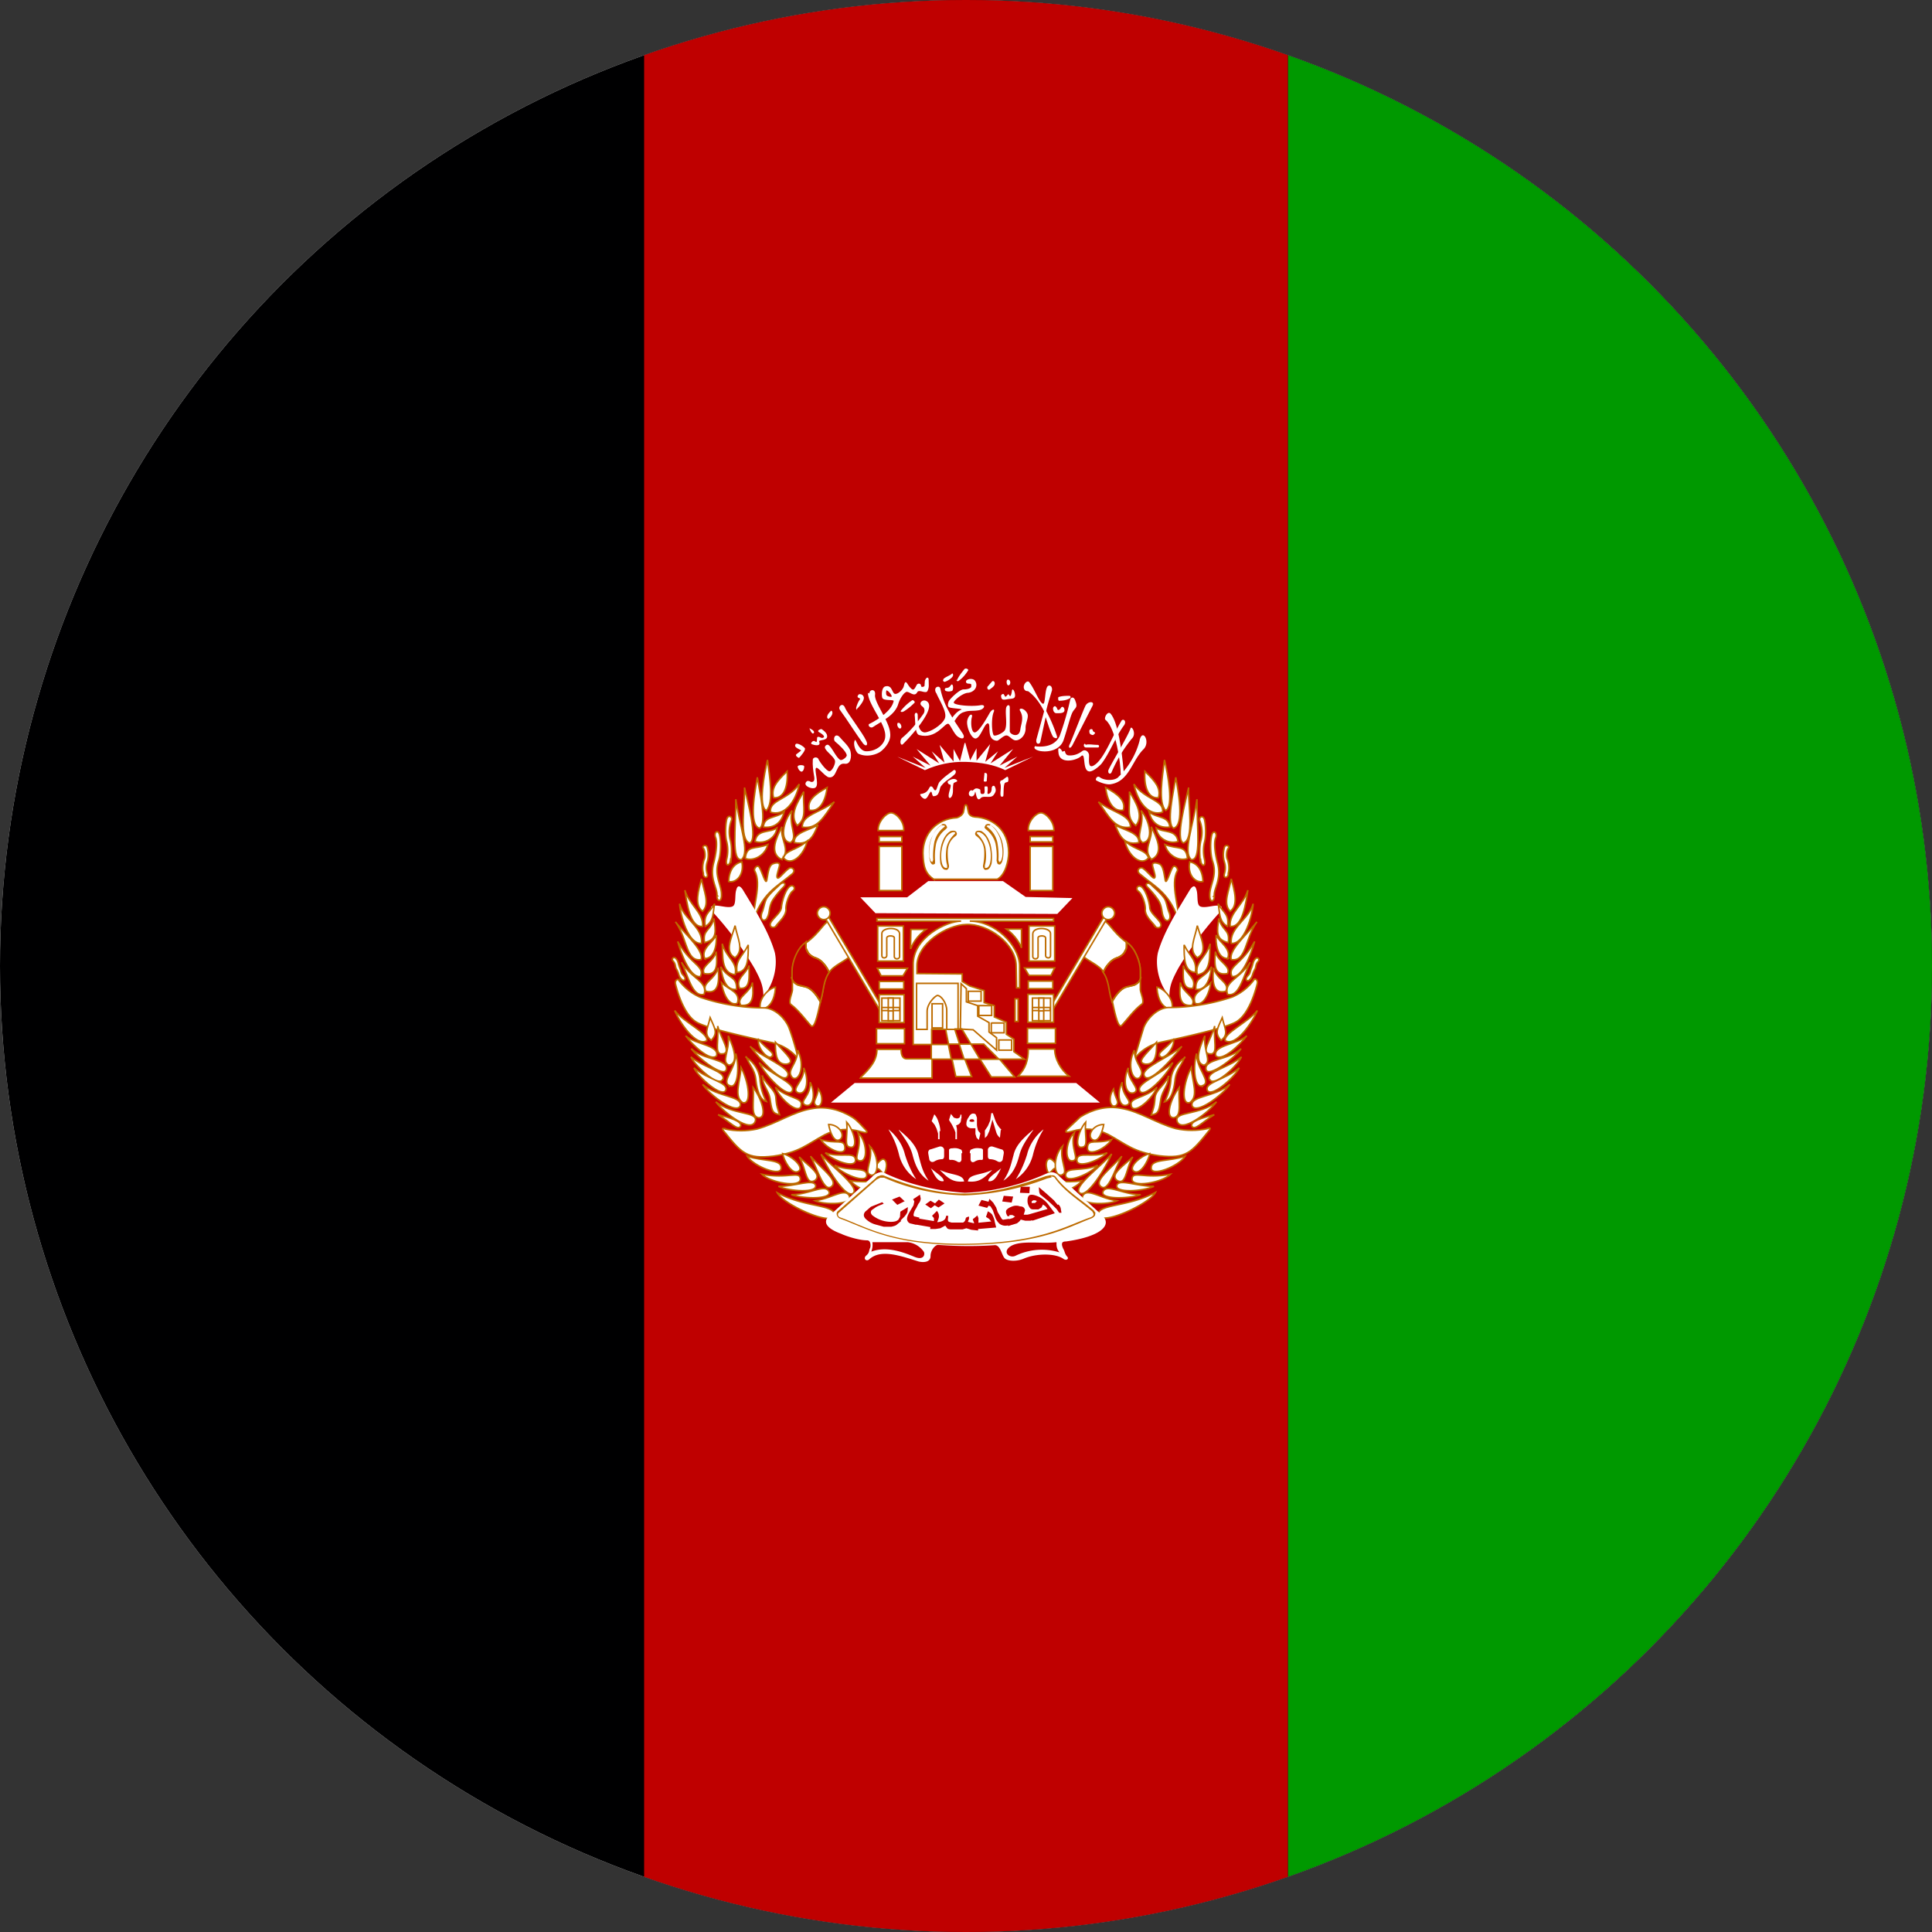 <svg xmlns="http://www.w3.org/2000/svg" width="100%" height="100%" viewBox="0 0 512 512" fill-rule="evenodd" xmlns:v="https://vecta.io/nano"><rect x="0" y="0" width="512" height="512" fill="#333333" stroke="none"/><style><![CDATA[.B{fill:#fff}.C{stroke:#bd6b00}.D{stroke-width:.4}.E{fill:#bf0000}.F{fill:#bd6b00}.G{fill-rule:nonzero}]]></style><circle cx="256" cy="256" r="256" fill="#ebebeb"/><clipPath id="A"><circle cx="256" cy="256" r="256"/></clipPath><g clip-path="url(#A)"><path d="M0 0h512v512H0z" fill="#000001"/><path d="M341.3 0H512v512H341.3z" fill="#090"/><path d="M170.7 0h170.6v512H170.7z" class="E"/><g class="B"><path d="M272.5 278h7c0 2.7 1.7 5.6 3.8 7.2h-13.5c2-2 2.7-4.2 2.7-7.2z" class="C D"/><path d="M228 237.8l4 4.2 48.2.2 4-4.2-12.4-.3-6-4.2H246l-5.6 4.3H228z"/><path d="M247.6 233h16.7c2.2-1.2 3-5 3-7 0-6.3-4.5-9.3-9-9.5-.8-.1-1.3-.4-1.6-1-.4-1.4-.3-2.3-.8-2.2-.3 0-.3.8-.6 2-.3.7-1 1.2-1.7 1.4-5.4.3-9 4.2-9 9.4.1 3.4.5 5.4 3 7z" class="C D"/><path d="M220.2 292.2h71.3l-6.3-5.2h-58.7l-6.3 5.2z"/><g class="C D"><path d="M253 272.7l1.3 4h3l-2.4-4h-2zm-1.7 4l.8 4h3.4l-1.3-4h-3zm6 0l2.4 4h5l-4-4h-3.5zm-29.2 8.8c2.6-2.5 4.3-4.5 4.3-7.4h6.4c0 1.7.5 2.5 1.5 2.5h6.5v-3.8H242v-21c-.2-7.4 9-11.7 12.7-11.7h-22.3v-.7h46.8v.7H257c6.7 0 13 6.3 13.2 11.7v6h-.8l-.1-5.8c0-5.8-7.4-11.3-13.3-11-5 .1-13 5-13 11v2l12 .1v2l2 1.2 3.8 1.2v3.2l2.7.8v3l3.2 1.4v3.2l2 1.3v3.3l2.8 2h-6.6l4 4.7h-6.2l-3-4.7h-4l1.8 4.6h-4.2l-1-4.6H247v5h-19zm18.8-12.7v4h4.5l-.8-4h-3.7.1z"/></g></g><g fill="none" class="C D"><path d="M247 266h2.8v6.4H247zm-4 6.8h2.7V268c0-2 2-4 2.7-4.2 1 0 2.5 2 2.5 4v5h3v-12.2h-11v12.2zm21.7 2.8h3.4v2.7h-3.4v-2.7zm-2-4.5h3.4v2.6h-3.4V271zm-3.3-4.6h3.4v2.6h-3.4v-2.6zm-2.8-3.8h3.4v2.6h-3.4v-2.6zm-2.3 10l3.6.2 6.2 5.4V275l-2-1.5V271l-3-1.7v-2.8l-3-1V262l-1.4-1.3-.2 12z"/></g><g class="B C D"><path d="M269 264.7h.8v6h-.8zm-49-20c-1-1.7-2.3 2.4-6.6 5.3-2 1.4-3.4 5-3.4 7.4v5c-.1 1-1.2 3.2-.4 3.8 2 1.4 4.3 4.6 5.4 5.7 1 .8 2-4.5 2.5-6.8.8-2.5.5-5.7 2.7-8 1.5-1.7 5.4-3.2 5-4l-5.3-8.5z"/></g><path d="M219.7 257.6c-.3-.8-.8-1.5-1.4-2.2-.5-.7-1.2-1.2-2-1.5-.8-.2-1.5-.7-2-1.3l-.7-1.3v-1.7l-.3.3c-2 1.4-3.4 5-3.4 7.4v2c.1.5.3.8.5 1l1 .7 2.3.6c1 .4 1.6 1 2.2 1.7.6.7 1 1.4 1.5 2.2l.2-.7c.7-2.3.6-5 2.2-7.2h-.1z" class="C D E"/><path d="M213.6 249.6c-.4 2.8 1.2 3.8 2.7 4.3 1.5.6 2.8 2.2 3.4 3.7m-10 1.3c.7 2.5 2.4 2.2 4 2.7s3 2.5 3.8 4" fill="none" class="C D"/><g class="B C D"><path d="M218.5 243l.8-.5 15 25.3-.8.5-15-25.3z"/><path d="M220 242c0 1-.8 1.7-1.7 1.7s-1.7-.8-1.7-1.7.8-1.7 1.7-1.7 1.7.8 1.7 1.7zm13-20.3h6v1.4h-6v-1.4zm0 2.6h6V236h-6v-11.7zm-.3-4.2h6.8c.2-2.3-2-4.7-3.4-4.7-1.4.1-3.5 2.5-3.4 4.7z"/></g><g class="F"><path d="M249.8 218.6c-1.3.5-2.3 2-3 3.6a10 10 0 0 0-.5 5.2c.1.6.2 1 .4 1.3s.3.4.5.4c.3 0 .5-.1.6-.3v-.7a17 17 0 0 1 .3-4.6c.4-1.5 1.3-2.8 2.5-3.7.2-.2.4-.4.4-.6l-.3-.6c-.4-.3-.8-.3-1.3-.1m.2.3c.3-.1.6-.1.8.1h.1l-.3.3c-1.3 1-2.2 2.3-2.6 4-.3 1.6-.4 3.2-.3 4.7l-.2.5s0 .1-.2 0l-.3-.3-.3-1c-.2-1.6 0-3.3.6-5 .6-1.6 1.5-2.8 2.5-3.4h.1zm2.4 1.4c-1.3.7-2 2-2.5 3.6a14 14 0 0 0-.3 5c.3 1 .7 1.7 1.4 1.7.3.1.5 0 .7-.3s.2-.6.2-.8c-.3-1.4-.4-2.8-.3-4.3.2-1.5.8-2.6 2-3.5.3-.2.4-.5.4-.7l-.2-.5c-.4-.3-.8-.3-1.3-.2m.2.4c.3-.1.6-.1.8 0v.3l-.3.3c-1 1-1.8 2.3-2 3.7-.2 1.6-.2 3 .2 4.4v.7h-.4c-.3 0-.8-.4-1-1.4-.3-1.4-.2-3.3.3-4.8.5-1.6 1.2-2.7 2.4-3.2"/></g><g class="C D"><path d="M232.6 245.4h6.8v9.3h-6.8v-9.3zm.4 14.7h6.5v2H233v-2zm-.2 3.5h6.8v7.4H233v-7.4zm-.5 9h7.4v4h-7.4v-4zm1-14h6l1.2-2h-8l1 2zm8-7.3l.1-5h4c-1.8 1.3-3.2 3-4 5z" class="B"/><path d="M233.7 253.2c0 1 1.3.7 1.3.1v-4.7c0-.8 2-.7 2-.1v5c0 .8 1.4.8 1.4 0v-6c0-2-4.7-1.8-4.7-.1v5.7zm0 11.3h4.8v6h-4.8v-6z" fill="none"/><g class="B"><path d="M236.7 267h1.7v.8h-1.7v-.8zm-3 0h1.7v.8h-1.7v-.8zm1.7-2.5h1.3v2.5h-1.3v-2.5zm0 3.4h1.3v2.6h-1.3V268zm-26.8-63.5c.3 4.7-1.2 7.3-3.6 7-.7-2.5.8-4.3 3.6-7zm-5.5 10.4c-2.2-1-.6-9.7.3-13.4.6 4.7 1.7 11.3-.3 13.4zm1 .4c3.7 1.3 6.8-2.7 7.7-7.4-3 4.2-8 4.2-7.6 7.4h-.1zm-2.8 4.3c-3-.8-1.2-10-.6-13.5.6 3.8 2.6 12.3.6 13.5zm1-.3c.2-3 3.3-2.3 5.5-4-.4 1.7-1.7 4.4-5.5 4zm-3.6 4.2c-3-.8-1.2-10.7-1.4-14.7.8 3.6 3.6 13.8 1.4 14.7zm1.4-.4c2.4.8 5.5-.8 5.8-3.6-2 1.4-5.3.3-5.8 3.6zm-3.6 4.8c-2.7.3-1.5-8-1.5-16 1 7.3 3.8 14 1.5 16zm1-.3c2 .8 5.2-.6 6-3.7-3.4 1.4-5.6 0-6 3.7zm21.7-18.8c-.5 4-2.2 6.5-4.7 6-.7-2.5 1.4-4.2 4.7-6zm-6.6 10.5c4 .6 5.6-2.5 8.5-6.7-4 3-8.6 3.4-8.5 6.8v-.1zm-1.3-.4c-2.2-2.7 0-6.2 1.7-9-.3 4.3 1 6.8-1.7 9zm-.8 4.5c-.3-2.7 4.2-3.3 6.3-4.7-.8 1.5-1.7 5.7-6.3 4.7h.1zm-1 0c-3-.3-2-5.7.4-8.5-1 4 1.7 7-.4 8.5zm-2.3 4.5c-3.6-1.7-1.3-6 0-8.7-.5 3.5 2.4 6 0 8.6v.1z"/><path d="M207.6 227.3c2 2.5 5.5-.7 6.3-4.4-3 2.6-5.5 2.2-6.3 4.5h0zm-8 17.2c-.3-3.6 2.4-10.2.4-13.7-.3-.5.6-1.8 1.2-1 .8 1.3 1.7 4.8 2 3.5s.4-4 1.7-4.4c.8-.3 2-.5 1.6.8-.3 1.2-1 3-.3 3 .4 0 1.7-1.7 2.8-2.5.8-.7 2.2.5.8 1.5-4 3.4-8 5-10.4 13zm-7.4 54.6c-.5 0-1-.3-.5.5 4.8 6 6.2 7.6 13.2 6.8 7-1 8.7-3 13.7-5.7 3-1.5 6.3-1.8 9.5-.8 1.4.4 2.2.4 1.2-.6s-2-2.3-3.4-3.2c-3.2-2-7-3-10.7-2.3-5 .8-9.4 4-14.6 5.4-2.8.6-5.6.6-8.4 0h0zm40.4 10.6c.8.2 1.4 2 2 .8.7-2 .2-3.4-.7-3.3-1 .3-2.6 2.5-1.3 2.5z"/></g></g><path d="M189 241.6c-1-1-.7-1.7.8-1.6 1.2 0 3.6.8 4.5.1.8-.6.4-3 .8-4.2.2-.8.6-1.7 1.7-.2 3 5 6.8 10.8 8.5 16.6.8 3.2 0 8.3-3 11.7 0-3-1-4.8-2.3-7.3a89 89 0 0 0-11.2-15.1h0z" class="B"/><g class="C D B"><path d="M201.5 267.4c3.4 0 4-4.5 4-5.8-1.7.3-4.6 3-4 5.8zm29.2 44c2.4.5 2.3-5.2-.2-7.7 1 3.7-1.7 7 .1 7.6l.1.1zm-1-.1c.2 2.7-6.8-.3-8.5-2.5 4 1.8 8.3.3 8.5 2.5zm-3-4c.3 2.6-6 .3-8-1.8 4 1.4 7.6-.4 8 1.7v.1zm1 .3c2.5.6 2-5.4-.3-7.4 1.2 4-1.5 7 .3 7.4zm-2.5-3.6c2.5.6 1-4.6-.8-6.6.3 3.7-.8 6.3.8 6.6h-.1zm-1.3 0c.3 2.7-4.6.7-6.4-2 4 1.3 6.2-.3 6.4 2zm-1.3-2c1.5-1-.1-4-3-4 .3 1.8 1.4 5 3 4zm11.8 12.4c.1 2.7-6.8 1.4-9-1.5 4.4.8 8.7-.7 9 1.5h.1zm-27.4-5c.3 2.7-7.3-.3-9-3 4 1.4 9 .7 9 3zm4.6 1c1.6-1-1.6-4-4.2-4.7.3 1.8 2.5 5.8 4.2 4.7v-.1zm.5 2c.2 2.5-8 1-10.2-1.2 7 1.3 10-1 10.2 1.2zm4 1.6c.8 2.3-7 1.7-9.8.4 4.5 0 9-2 9.8-.4z"/><path d="M219.7 315.8c.8 2-6.4 2-10 .8 4.7 0 9-3 10-.8zm5.3 1c1.4 2.5-6.4 2.6-9 1.4 4.4-.6 7.8-3.4 9-1.4zm-9-4c-2.5 1.5-2.3-3-4.2-6.2 3 2.8 6 4.7 4.2 6.2zm4.4 1.6c-2 1.8-3.7-4.5-5.6-8 3 3.4 7.4 6.5 5.6 8v.1zm5.8 1.7c-1.7 2-6.8-6-8.6-10.2 2.8 3.3 10 8.5 8.6 10.2zm-5 6c-.8 3-13.7-3-15.2-6 7.4 4 15.4 3 15.2 6v.1zM180 259.7c-.3-.4-1.2 0-1 1 .3 1.3 2 7.8 5.3 10 2.3 1.7 14.4 4.3 19.8 5.5 3 .6 5.5 2 7.5 4.5-.7-2.8-1.5-5.6-2.5-8.3-1-2.5-3.7-5.2-6.6-5.3a53 53 0 0 1-16.9-2.8 14 14 0 0 1-5.7-4.5h.1z"/><path d="M210 285.6c1.7 1.2 3.5-3 1.4-7.3-.1 4-3.2 5.3-1.4 7.3zm1.5 4c2.3.7 3-3.4 1.5-6.6.3 3.5-3.6 5.6-1.5 6.6zm1.8 3.2c2.2 1 3-3 1.4-6 .2 3.8-3 5-1.4 6h0zm-1 .3c-.8 2.5-6-2.3-6.8-5 3 3 7.4 2.7 6.8 4.8h0z"/><path d="M210 289c-1 2.5-7.4-4.2-8.8-7.4 3 3 9.5 5.5 8.8 7.3h0zm-1.2-4c-1 3-8-5-10-7.7 3.4 3 10.7 5.6 10 7.7zm-.3-3c2.5-.5-.1-2.5-3-5.8-.1 3.5.4 6 3 5.8zm-4-2c1-1-1-1.6-3.5-4.5-.4 2 2.4 5.5 3.6 4.5h-.1zm11.8 13c1.4.8 2.2-2 .6-4.4-.4 2.7-1.8 3.4-.6 4.4zm-29-17.2c-2.8 1.7-7.3-5-8.5-8 2.5 3.2 9 6 8.5 8zm2.6 4c-1.6 1.7-6.5-3-8.2-5.3 2.5 2.3 9 2.5 8.2 5.3zm2.6 3.6c-.5 2.4-7.6-3-9.3-5.5 3 3 9.8 2.7 9.3 5.5zm-1 2.7c-1 2-7-3.2-8.4-6 3.6 3 9.3 3.8 8.5 6h-.1zm-3-10.4c1.8-2 1-3-.3-6-.7 3-1.8 4.4.3 6zm2.5 3.6c3.4.2 0-4-.8-7.4.3 4-.8 7 .8 7.4zm2.2 3c2.3-.5 1.7-3.8-.2-7.8.4 4.3-2 6.8.2 7.8zm-.8 6.5c-.8 2.5-7.4-3.4-8.5-5.8 3.4 3 9 3.8 8.5 5.8zm3.8 4.2c-1 2.5-8-2.7-10-5.6 4 3.4 10.5 3 10 5.6zm4 4c-1 3.6-8.4-2.2-10.5-5 4.6 3.6 11 2.5 10.5 5zm-6.8-9.3c2 1 2.7-4.6 1.6-8.5 0 4.2-4 7.4-1.7 8.5v.1zm3.4 4.5c2.4.7 1.7-5.3-.4-9.3-.3 4-2 7.6.4 9.3zm4.2 4c2.5.1.8-5.2-1.4-8 .3 3.8-.8 7.6 1.4 8zm-4.7 2.2c-.8 1.4-2.7-1-6-3 3 .8 6.3 1.7 6 3zm-1.5-44.6c2.5-2 .6-5.2 0-8.5-.8 3-3 7 0 8.5zm0 4.5c-3.8-.4-3.2-5.2-3.4-8.2 1.2 4 4.2 4.8 3.4 8.3v-.1zm.5-.6c3-.2 3-3.7 3-7.3-1.6 3.3-3.4 3.8-3 7.3zm-.1 4.5c-2.5.3-3.7-2.2-4.2-6 2.3 3.5 4.3 2.4 4.2 6zm.8-.3c3 .4 2.5-3.2 2.5-6-1 2.5-3.6 3.4-2.5 6zm-4.8-1.5c.3 2.4 1.8 6.4 4.2 5.5 1-3-2.2-3.5-4.2-5.5zm5 5.8c-1-2 2.5-3 3.2-5.8.4 4 .1 6.4-3.2 6v-.1zm-10-24.7c2-2 .3-5.4-.3-8.6-.8 3-2 7 .3 8.6zm0 4c-3.4.4-4.2-6.5-4.7-9.6 1.2 4 5 6 4.7 9.6h0zm.7 0c2.4-1.3 2-4 2.5-6-1.5 2.5-3 2.8-2.5 6zm-1 4.5c-3.5.3-5.6-7.4-5.8-10.5 1 4 6.3 6.3 5.8 10.5h-.1zm.8-.2c3.4-.8 3-3 2.5-6.4-1 3.6-3 2.8-2.5 6.4z"/><path d="M185.8 254.3c-4 .7-3.6-5.6-6.8-10 2.7 3.4 7.6 7.6 6.8 10zm.8-.3c3 .2 3.4-4.3 3.2-6.2-.8 2-4.2 3.6-3 6.3h0zm-7-4.5c1.4 4.8 3.6 9.6 6 9.3 1.3-2.8-2.5-3-6-9.3zm7 8.5c-1-2 2.5-3 3.2-5.8.4 4 .1 6.4-3.2 5.8zm-6-3c2 4.3 3 9.3 6 8.5 1-3.4-3.2-4-6-8.5zm6.5 7.8c-1.3-2.4 2.3-3 3.2-6.3.4 4 0 7-3.2 6.2v.1zm6-29.2c2 .5 4.2-1.8 3.5-5.2-2.4.5-3.4 2.7-3.5 5.2zm-6.7-1.8c.2 1 1.4 1 1-.3-.3-1-.3-2 0-3 .4-1.3.4-2.6 0-4-.3-.8-1.5-.3-1 .3s.6 2.4.2 3c-.4 1.2-.5 2.5-.2 3.6zm19.4 13.5c-.8 1-2.5.3-1.2-1.3 1-1.3 2.5-2.4 2.5-3.7.2-1.7 1-4.2 2-5.2s2 .3 1 1-2 3.7-1.8 5c-.1 1.7-1.7 3-2.6 4.2zm-2.5-2c-.8 1.2-2 .4-1.4-1.4.6-1.3.7-3 1.4-4 1-1.4 2.5-2.6 3.5-3.6 1-.8 1.7 0 .8.8a23 23 0 0 0-2.8 3.4c-1.2 2-.7 3.4-1.5 4.7zm-13.3-6c-.1 1.7 1.3 2 1.2-.3 0-2.5-2-5-.8-8.7.7-2 .7-5.3.3-7s-1.7-.7-1 .8c.5 1.7-.1 4.7-.5 6.3-1.3 4.6 1 6.8.8 9h.1zm3.6-9.3c-.2 1.6-1.5 1.7-1-.4a10 10 0 0 0 0-4.5c-.5-1.8-.3-4.8 0-6 .4-1.4 1.7-.6 1.2.4-.6 1.6-.7 3.3-.3 5 .5 1.7.4 4 .2 5.7h0zm-13.2 31.4c.7.8 1.7.3.8-.8-.8-.8-.6-1-1-2-.5-1.2-.4-1.8-1-2.5-.6-.8-1.4 0-.8.6.7.8.5 1.4.8 2 .8 1.3.6 2 1.3 2.7zm17.3 20.8c2 1.2 3.4 3.3 3.7 5.7.1 2 .7 4.2 1.7 6-1.7-.4-2.5-3-2.8-5.8-.3-2.7-1.7-3.8-2.5-6h-.1zm4.3 5c1.4 2.6 3.4 3.6 3.6 5.6.2 2.3.3 2.4 1 4.6-1.7-.4-2-.6-2.5-4-.3-2.4-2.2-4-2-6.2z"/></g><path d="M246.7 309.6c.8 1.5 1.7 3.8 3.4 3.4 0-1-1.8-2-3.4-3.4m2.5.5c3 1.4 6 1 6.3 3-3 .3-4.2-.8-6.4-3h.1zm-13.6-10.7c2 1.6 3.6 4 4.2 6.5.7 2.3 1.7 4.6 3 6.6a11 11 0 0 1-4.5-6.3c-.6-2.5-1.4-4.5-2.8-6.8v-.1zm2.6 0c2.4 2 4.6 4 5.2 6.7.7 2.5 1 4.3 2.7 6.8-2.5-1.6-3.5-4-4.2-6.6-.6-2.5-2-4.4-3.7-6.8v-.1zm7.8 6.2c-.1-.4.2-1 .6-1l2.2-.7c.8-.3 1.4.3 1.4.8v1.7c0 .5-.2.8-.6.8a4 4 0 0 0-2 .6c-.6.3-1 .1-1.3-.4l-.3-1.7zm9 0c0-.6-.2-1-.5-1-.6-.3-1.3-.4-2-.3-.7 0-1 .2-1 .5v1.8c0 .7 0 .7.3.8.7-.1 1.4.1 2 .5.5.2.8.1 1-.5v-1.8z" class="B"/><g class="C D"><path d="M292.2 244.6c1-1.7 2.3 2.4 6.6 5.3 2 1.4 3.4 5 3.4 7.4v5c.1 1 1.2 3.2.4 3.8-2 1.4-4.3 4.6-5.4 5.7-1 .8-2-4.5-2.5-6.8-.8-2.5-.5-5.7-2.7-8-1.5-1.7-5.4-3.2-5-4l5.3-8.5z" class="B"/><path d="M292.4 257.6c.3-.8.8-1.5 1.4-2.2.5-.7 1.2-1.2 2-1.5.8-.2 1.5-.7 2-1.3l.7-1.3v-1.7l.3.3c2 1.4 3.4 5 3.4 7.4v2c-.1.5-.3.8-.5 1l-1 .7-2.3.6c-1 .4-1.6 1-2.2 1.7-.6.7-1 1.4-1.5 2.2l-.2-.7c-.7-2.3-.6-5-2.2-7.2h.1z" class="E"/><path d="M298.5 249.6c.4 2.8-1.2 3.8-2.7 4.3-1.5.6-2.8 2.2-3.4 3.7m10 1.3c-.7 2.5-2.4 2.2-4 2.7s-3 2.5-3.8 4" fill="none"/><g class="B"><path d="M293.6 243l-.8-.5-15 25.3.8.5 15-25.3z"/><path d="M292 242c0 1 .8 1.7 1.7 1.7s1.7-.8 1.7-1.7-.8-1.7-1.7-1.7-1.7.8-1.7 1.7zm-13-20.3h-6v1.4h6v-1.4zm0 2.6h-6V236h6v-11.7zm.3-4.2h-6.8c-.2-2.3 2-4.7 3.4-4.7 1.4.1 3.5 2.5 3.4 4.7z"/></g></g><g class="F"><path d="M262.3 218.6c1.3.5 2.3 2 3 3.6a10 10 0 0 1 .5 5.2c-.1.6-.2 1-.4 1.3s-.3.4-.5.4c-.3 0-.5-.1-.6-.3l-.2-.7a17 17 0 0 0-.3-4.6c-.4-1.5-1.3-2.8-2.5-3.7-.2-.2-.4-.4-.4-.6l.3-.6c.4-.3.8-.3 1.3-.1m-.2.3c-.3-.1-.6-.1-.8.1h-.1l.3.3c1.3 1 2.2 2.3 2.6 4 .3 1.6.4 3.2.3 4.7l.2.5s0 .1.2 0l.3-.3.3-1c.2-1.6 0-3.3-.6-5-.6-1.6-1.5-2.8-2.5-3.4h-.1zm-2.3 1.4c1.3.7 2 2 2.5 3.6a14 14 0 0 1 .3 5c-.3 1-.7 1.7-1.4 1.7-.3.1-.5 0-.7-.3s-.2-.6-.2-.8c.3-1.4.4-2.8.3-4.3-.2-1.5-.8-2.6-2-3.5-.3-.2-.4-.5-.4-.7l.2-.5c.4-.3.8-.3 1.3-.2m-.2.4c-.3-.1-.6-.1-.8 0v.3l.3.3c1 1 1.8 2.3 2 3.7.2 1.6.2 3-.2 4.4v.7h.4c.3 0 .8-.4 1-1.4.3-1.4.2-3.3-.3-4.8-.5-1.6-1.2-2.7-2.4-3.2"/></g><g class="C D"><path d="M279.5 245.4h-6.8v9.3h6.8v-9.3zM279 260h-6.5v2h6.5v-2zm.2 3.5h-6.8v7.4h6.8v-7.4zm.5 9h-7.4v4h7.4v-4zm-1-14h-6l-1.2-2h8l-1 2zm-8-7.3v-5h-4c1.8 1.3 3.2 3 4 5z" class="B"/><path d="M278.4 253.2c0 1-1.3.7-1.3.1v-4.7c0-.8-2-.7-2-.1v5c0 .8-1.4.8-1.4 0v-6c0-2 4.7-1.8 4.7-.1v5.7zm0 11.3h-4.8v6h4.8v-6z" fill="none"/><g class="B"><path d="M275.3 267h-1.7v.8h1.7v-.8zm3 0h-1.7v.8h1.7v-.8zm-1.7-2.5h-1.3v2.5h1.3v-2.5zm0 3.4h-1.3v2.6h1.3V268zm26.8-63.5c-.3 4.7 1.2 7.3 3.6 7 .7-2.5-.8-4.3-3.6-7zm5.5 10.4c2.2-1 .6-9.7-.3-13.4-.6 4.7-1.7 11.3.3 13.4zm-.7.4c-3.7 1.3-6.8-2.7-7.7-7.4 3 4.2 8 4.2 7.6 7.4h.1zm2.8 4.3c3-.8 1.2-10 .6-13.5-.6 3.8-2.6 12.3-.6 13.5zm-1-.3c-.2-3-3.3-2.3-5.5-4 .4 1.7 1.7 4.4 5.5 4zm3.6 4.2c3-.8 1.2-10.7 1.4-14.7-.8 3.6-3.6 13.8-1.4 14.7zm-1.4-.4c-2.4.8-5.5-.8-5.8-3.6 2 1.4 5.3.3 5.8 3.6zm3.5 4.8c2.7.3 1.5-8 1.5-16-1 7.3-3.8 14-1.5 16zm-1-.3c-2 .8-5.2-.6-6-3.7 3.4 1.4 5.6 0 6 3.7zM293 208.7c.5 4 2.2 6.5 4.7 6 .7-2.5-1.4-4.2-4.7-6zm6.6 10.5c-4 .6-5.6-2.5-8.5-6.7 4 3 8.6 3.4 8.5 6.8v-.1z"/><path d="M301 218.8c2.2-2.7 0-6.2-1.7-9 .3 4.3-1 6.8 1.7 9zm.8 4.5c.3-2.7-4.2-3.3-6.3-4.7.8 1.5 1.7 5.7 6.3 4.7h-.1zm1 0c3-.3 2-5.7-.4-8.5 1 4-1.7 7 .4 8.5zm2.3 4.5c3.6-1.7 1.3-6 0-8.7.5 3.5-2.4 6 0 8.6v.1z"/><path d="M304.4 227.3c-2 2.5-5.5-.7-6.3-4.4 3 2.6 5.5 2.2 6.3 4.5h0zm8 17.2c.3-3.6-2.4-10.2-.4-13.7.3-.5-.6-1.8-1.2-1-.8 1.3-1.7 4.8-2 3.5s-.4-4-1.7-4.4c-.8-.3-2-.5-1.6.8.3 1.2 1 3 .3 3-.4 0-1.7-1.7-2.8-2.5-.8-.7-2.2.5-.8 1.5 4 3.4 8 5 10.4 13zM320 299c.5 0 1-.3.5.5-4.8 6-6.2 7.6-13.2 6.8-7-1-8.7-3-13.7-5.7-3-1.5-6.3-1.8-9.5-.8-1.4.4-2.2.4-1.2-.6l3.4-3.2c3.2-2 7-3 10.7-2.3 5 .8 9.4 4 14.6 5.4 2.8.6 5.6.6 8.4 0h0zm-40.4 10.6c-.8.2-1.4 2-2 .8-.7-2-.2-3.4.7-3.3 1 .3 2.6 2.5 1.3 2.5z"/></g></g><path d="M323.2 241.6c1-1 .7-1.7-.8-1.6-1.2 0-3.6.8-4.5.1-.8-.6-.4-3-.8-4.2-.2-.8-.6-1.7-1.7-.2-3 5-6.8 10.8-8.5 16.6-.8 3.2 0 8.3 3 11.7 0-3 1-4.8 2.3-7.3a89 89 0 0 1 11.2-15.1h0z" class="B"/><g class="C D B"><path d="M310.6 267.4c-3.4 0-4-4.5-4-5.8 1.7.3 4.6 3 4 5.8zm-29.2 44c-2.4.5-2.3-5.2.2-7.7-1 3.7 1.7 7-.1 7.6l-.1.1zm1-.1c-.2 2.7 6.8-.3 8.5-2.5-4 1.8-8.3.3-8.5 2.5zm3-4c-.3 2.6 6 .3 8-1.8-4 1.4-7.6-.4-8 1.7v.1zm-1 .3c-2.5.6-2-5.4.3-7.4-1.2 4 1.5 7-.3 7.4zm2.5-3.6c-2.5.6-1-4.6.8-6.6-.3 3.7.8 6.3-.8 6.6h.1zm1.3 0c-.3 2.7 4.6.7 6.4-2-4 1.3-6.2-.3-6.4 2zm1.3-2c-1.5-1 .1-4 3-4-.3 1.8-1.4 5-3 4zm-11.8 12.4c-.1 2.7 6.8 1.4 9-1.5-4.4.8-8.7-.7-9 1.5h-.1zm27.4-5c-.3 2.7 7.3-.3 9-3-4 1.4-9 .7-9 3zm-4.6 1c-1.6-1 1.6-4 4.2-4.7-.3 1.8-2.5 5.8-4.2 4.7v-.1zm-.5 2c-.2 2.5 8 1 10.2-1.2-7 1.3-10-1-10.2 1.2zm-4 1.6c-.8 2.3 7 1.7 9.8.4-4.5 0-9-2-9.8-.4z"/><path d="M292.3 315.8c-.8 2 6.4 2 10 .8-4.7 0-9-3-10-.8zm-5.3 1c-1.4 2.5 6.4 2.6 9 1.4-4.4-.6-7.8-3.4-9-1.4zm9-4c2.5 1.5 2.3-3 4.2-6.2-3 2.8-6 4.7-4.2 6.2zm-4.3 1.6c2 1.8 3.7-4.5 5.6-8-3 3.4-7.4 6.5-5.6 8v.1zM286 316c1.7 2 6.8-6 8.6-10.2-2.8 3.3-10 8.5-8.6 10.2zm5 6c.8 3 13.7-3 15.2-6-7.4 4-15.4 3-15.2 6h0zm41.2-62.4c.3-.4 1.2 0 1 1-.3 1.3-2 7.8-5.3 10-2.3 1.7-14.4 4.3-19.8 5.5-3 .6-5.5 2-7.5 4.5l2.5-8.3c1-2.5 3.7-5.2 6.6-5.3a53 53 0 0 0 16.9-2.8 14 14 0 0 0 5.7-4.5h-.1z"/><path d="M302 285.6c-1.7 1.2-3.5-3-1.4-7.3.1 4 3.2 5.3 1.4 7.3zm-1.5 4c-2.3.7-3-3.4-1.5-6.6-.3 3.5 3.6 5.6 1.5 6.6zm-1.7 3.2c-2.2 1-3-3-1.4-6-.2 3.8 3 5 1.4 6h0zm1 .3c.8 2.5 6-2.3 6.8-5-3 3-7.4 2.7-6.8 4.8h0z"/><path d="M302 289c1 2.5 7.4-4.2 8.8-7.4-3 3-9.5 5.5-8.8 7.3h0zm1.2-4c1 3 8-5 10-7.7-3.4 3-10.7 5.6-10 7.7zm.3-3c-2.5-.5.1-2.5 3-5.8.1 3.5-.4 6-3 5.8zm4-2c-1-1 1-1.6 3.5-4.5.4 2-2.4 5.5-3.6 4.5h.1zm-11.8 13c-1.4.8-2.2-2-.6-4.4.4 2.7 1.8 3.4.6 4.4zm29-17.2c2.8 1.7 7.3-5 8.5-8-2.5 3.2-9 6-8.5 8zm-2.5 4c1.6 1.7 6.5-3 8.2-5.3-2.5 2.3-9 2.5-8.2 5.3zm-2.6 3.6c.5 2.4 7.6-3 9.3-5.5-3 3-9.8 2.7-9.3 5.5zm1 2.7c1 2 7-3.2 8.4-6-3.6 3-9.3 3.8-8.5 6h.1zm3-10.4c-1.8-2-1-3 .3-6 .7 3 1.8 4.4-.3 6zm-2.5 3.6c-3.4.2 0-4 .8-7.4-.3 4 .8 7-.8 7.4zm-2 3c-2.3-.5-1.7-3.8.2-7.8-.4 4.3 2 6.8-.2 7.8zm.8 6.5c.8 2.5 7.4-3.4 8.5-5.8-3.4 3-9 3.8-8.5 5.8zm-4 4.2c1 2.5 8-2.7 10-5.6-4 3.4-10.5 3-10 5.6zm-4 4c1 3.6 8.4-2.2 10.5-5-4.6 3.6-11 2.5-10.5 5zm6.8-9.3c-2 1-2.7-4.6-1.6-8.5 0 4.2 4 7.4 1.7 8.5l-.1.1zm-3.4 4.5c-2.4.7-1.7-5.3.4-9.3.3 4 2 7.6-.4 9.3zm-4.2 4c-2.5.1-.8-5.2 1.4-8-.3 3.8.8 7.6-1.4 8zm4.7 2.2c.8 1.4 2.7-1 6-3-3 .8-6.3 1.7-6 3zm1.5-44.6c-2.5-2-.6-5.2 0-8.5.8 3 3 7 0 8.5zm0 4.5c3.8-.4 3.2-5.2 3.4-8.2-1.2 4-4.2 4.8-3.4 8.3v-.1zm-.5-.6c-3-.2-3-3.7-3-7.3 1.6 3.3 3.4 3.8 3 7.3zm.1 4.5c2.5.3 3.7-2.2 4.2-6-2.3 3.5-4.3 2.4-4.2 6zm-.8-.3c-3 .4-2.5-3.2-2.5-6 1 2.5 3.6 3.4 2.5 6zm4.8-1.5c-.3 2.4-1.8 6.4-4.2 5.5-1-3 2.2-3.5 4.2-5.5z"/><path d="M316 266.2c1-2-2.5-3-3.2-5.8-.4 4-.1 6.4 3.2 6v-.1zm10-24.7c-2-2-.3-5.4.3-8.6.8 3 2 7-.3 8.6zm0 4c3.4.4 4.2-6.5 4.7-9.6-1.2 4-5 6-4.7 9.6h0zm-.7 0c-2.4-1.3-2-4-2.5-6 1.5 2.5 3 2.8 2.5 6zm1 4.5c3.5.3 5.6-7.4 5.8-10.5-1 4-6.3 6.3-5.8 10.5h.1zm-.8-.2c-3.4-.8-3-3-2.5-6.4 1 3.6 3 2.8 2.5 6.4z"/><path d="M326.3 254.3c4 .7 3.6-5.6 6.8-10-2.7 3.4-7.6 7.6-6.8 10zm-.8-.3c-3 .2-3.4-4.3-3.2-6.2.8 2 4.2 3.6 3 6.3h.1zm7-4.5c-1.4 4.8-3.6 9.6-6 9.3-1.3-2.8 2.5-3 6-9.3z"/><path d="M325.3 258c1-2-2.5-3-3.2-5.8-.4 4-.1 6.4 3.2 5.8zm6-3c-2 4.3-3 9.3-6 8.5-1-3.4 3.2-4 6-8.5zm-6.5 7.8c1.3-2.4-2.3-3-3.2-6.3-.4 4 0 7 3.2 6.2v.1zm-6-29.2c-2 .5-4.2-1.8-3.5-5.2 2.4.5 3.4 2.7 3.5 5.2zm6.7-1.8c-.2 1-1.4 1-1-.3.3-1 .3-2 0-3-.4-1.3-.4-2.6 0-4 .3-.8 1.5-.3 1 .3s-.6 2.4-.2 3c.4 1.2.5 2.5.2 3.6zM306 245.4c.8 1 2.5.3 1.2-1.3-1-1.3-2.5-2.4-2.5-3.7-.2-1.7-1-4.2-2-5.2s-2 .3-1 1 2 3.7 1.8 5c.1 1.7 1.7 3 2.6 4.2zm2.5-2c.8 1.2 2 .4 1.4-1.4-.6-1.3-.7-3-1.4-4-1-1.4-2.5-2.6-3.5-3.6-1-.8-1.7 0-.8.8a23 23 0 0 1 2.8 3.4c1.2 2 .7 3.4 1.5 4.7zm13.3-6c.1 1.7-1.3 2-1.2-.3 0-2.5 2-5 .8-8.7-.7-2-.7-5.3-.3-7s1.7-.7 1 .8c-.5 1.7.1 4.7.5 6.3 1.3 4.6-1 6.8-.8 9h-.1zm-3.6-9.3c.2 1.6 1.5 1.7 1-.4a10 10 0 0 1 0-4.5c.5-1.8.3-4.8 0-6-.4-1.4-1.7-.6-1.2.4.6 1.6.7 3.3.3 5-.5 1.7-.4 4-.2 5.7h0zm13.2 31.4c-.7.8-1.7.3-.8-.8.8-.8.6-1 1-2 .5-1.2.4-1.8 1-2.5.6-.8 1.4 0 .8.6-.7.8-.5 1.4-.8 2-.8 1.3-.6 2-1.3 2.7zM314 280.3c-2 1.2-3.4 3.3-3.7 5.7-.1 2-.7 4.2-1.7 6 1.7-.4 2.5-3 2.8-5.8.3-2.7 1.7-3.8 2.5-6h.1zm-4.3 5c-1.4 2.6-3.4 3.6-3.6 5.6-.2 2.3-.3 2.4-1 4.6 1.7-.4 2-.6 2.5-4 .3-2.4 2.2-4 2-6.2z"/></g><path d="M265.3 309.6c-.8 1.5-1.7 3.8-3.4 3.4 0-1 1.8-2 3.4-3.4m-2.5.5c-3 1.4-6 1-6.3 3 3 .3 4.2-.8 6.4-3h-.1zm13.6-10.7c-2 1.6-3.6 4-4.2 6.5-.7 2.3-1.7 4.6-3 6.6a11 11 0 0 0 4.5-6.3c.6-2.5 1.4-4.5 2.8-6.8v-.1zm-2.6 0c-2.4 2-4.6 4-5.2 6.7-.7 2.5-1 4.3-2.7 6.8 2.5-1.6 3.5-4 4.2-6.6.6-2.5 2-4.4 3.7-6.8v-.1zm-7.8 6.2c.1-.4-.2-1-.6-1l-2.2-.7c-.8-.3-1.4.3-1.4.8v1.7c0 .5.2.8.6.8a4 4 0 0 1 2 .6c.6.3 1 .1 1.3-.4l.3-1.7zm-9 0c0-.6.2-1 .5-1 .6-.3 1.3-.4 2-.3.7 0 1 .2 1 .5v1.8c0 .7 0 .7-.3.8-.7-.1-1.4.1-2 .5-.5.2-.8.1-1-.5v-1.8z" class="B"/><path d="M280 329.3c-.1 1 .2 2 .8 2.6a16 16 0 0 0-11.7.9c-1.5.7-3.4-.8-1.6-2.3 2.5-2 8.2-.8 12.4-1.3m-48.7 0c.1 1 0 1.7-.3 2.5 3.7-1.4 7.7-.2 11.5 1.4 2.5 1 2.8-.8 2.4-1.4-1-1.4-2.5-2.3-4.2-2.5h-9.3zm3.2-18.4c-1-.4-2.3 0-3.4 1.2L220 322c-1.3 1-2.5 3 3 5 .3.2 4.2 1.7 6.8 1.7 1 0 1 1.5.8 2-.4.8-.1 1.2-1 2-1 .8 0 1.8.8 1 3-2.7 8-1 13 .6 1.2.3 3.2.3 3.2-1.4s1.3-3 2-3a107 107 0 0 0 14.8.1c1.7-.3 2 2.5 2.8 3.4.7.8 3 1 5 .2 3.4-1.5 8.5-1.5 10.6 0 .8.6 1.6 0 1-.6-.7-.8-.6-1.4-1-2-.8-1.7-.2-2 .7-2 9.3-1.3 12.4-4.4 9.5-7l-11.3-10.3c-1-1-1.7-1.4-3.6-.6-6.7 3-14 4.7-21.4 5-7.2-.5-14.2-2-20.8-5h0z" class="B"/><path d="M278.5 311.4l-1.4.3c-7.6 2.7-14.6 4.6-21.7 4.6-7 0-14.4-2-21-4.7-.4-.2-1-.2-1.3 0-.5.1-.8.3-1 .6l-10 8.7c-.6.4-.5 1.5.4 2 7 2.5 14 7.2 33.5 7 20-.2 27-4.7 33.2-7 .5-.2.8-.5 1-.8l.1-.7-.5-.7c-3.6-3-7.4-5.3-10-8.8-.3-.4-.7-.5-1.3-.4v-.1zm0 .4c.5 0 .8.1 1 .3 2.5 3.6 6.5 6 10 9l.3.6v.3c-.2.3-.5.5-.8.6-6.4 2.2-13.3 6.8-33 7-19.6.2-26.4-4.5-33.4-7-.7-.3-.6-1-.3-1.2l10-8.8 1-.5h1c6.7 3 14 4.5 21.2 4.7a67 67 0 0 0 22-4.5l1.3-.3h-.1z" class="F"/><g class="B"><path d="M230.4 183.8c0-1.2 1.7-1.3 1.5.3-.3 2 3.8 7 4 10.2.3 2-1.3 4-2.7 5-1.7 1-4 1.3-5.8.4-.8-.7-1.4-2.8-.8-3.6.2-.3 1 3 3 3 2.8 0 5-2 5-4 .2-3.2-4.5-8.3-4.6-11.5m8 8c.5-.3 1.2 1 .7 1.4s-1.3-1-.7-1.5v.1zm1.3-3c-.3.2-.7 0-.6-.2.8-1 1.8-2 3-2.8.3-.2.8.3.7.6-1 1-2 1.8-3 2.4M250 180c.3-.5 1.8-1 2.2-1.4.3-.4.5.3.3.6-.3.6-1.6 1.4-2.2 1.5-.3-.1-.5-.3-.3-.6v-.1zm3.6.3c.4-1 1.2-2 2-3 .4-.3 1 0 1 .3-.6 1-1.4 2-2.5 2.8-.3.3-.7 0-.6-.3m-3 2.3c-.2.3-.1.5.1.7.6.2 1 .2 1.7 0 .5-.3.3-2.5-.4-1.4-.5.7-.8.5-1.4.7m-6.2 4.7c-1-.8.3-2 1.4-1.2 2.3 1.7-3.4 8.3-6.4 11.3-.6.6-1-.8-.3-1.6 2.2-1.8 4-4 5.7-6.4.3-.4.6-1.4-.3-2m13-5.6c.1-.8-1.4 0-1.4-1 0-.6 1.6-1 2.3-.3 1 1.2.3 3-1.7 3.3-1.5 0-4.2 2.3-3.8 2.7.4.6 4.6 1 7 .6 1.5-.3 1.2 1-.3 1.3s-2.7 0-4 .5c-1.7.4-2.4 2.5-3.3 3.4-.2.2-.7-.7-.5-1 .7-1 1.7-2.5 3-3 .7-.3-2-.3-3-.6-.7-.2-.5-1-.3-1.6.3-.7 3-3.3 4-3.2 1 0 2-.3 2-.8m4.2.2l1.3-1.5c.3-.3.8 0 .7.7-.1.6-.8 1-1.3 1.4-.4.3-.8-.3-.6-.6h-.1zm5.5-2c.8 0 .8 1.4.2 1.5-.5.2-.8-1.4-.2-1.5m-1.8 4.2c0 1.3.6 1.2 1.7 1s2 0 2-1-.6-2-.8-1.4c-.1.7-.3 2-.7 1.4-.3-.4-.2-.5-.8.2-.4.4-.4-.2-.7-.5-.2-.3-.7.2-.7.3v-.1zm-7.8 6c-.3 1.6 0 3.8.8 3.8 1 0 3-3.4 4-5.2.6-1 1.5-1.2 1-.1-.6 1.6-.5 5 0 6 .3.5 2.5-.5 3-1.3.7-1.4.1-4 .3-5.7.1-1 1-1.3 1-.3v6.3c0 .8 2.5 2 2.8-.5.2-1.5 1-3 0-4.8-.7-1 1-1 1.8.5.6 1-.5 2.7-.4 4 0 2-1.5 3.2-2.6 3.2-1 0-1.7-1.3-2.5-1.3s-2 1.4-2.5 1.4c-3-.2-1.4-4.5-2.4-4.6-1 0-2 4.2-3.4 4-1.2-.2-2.5-3.6-2-5 .4-1.4 1.3-1.7 1.2-.8m14.3-6.8c-1.4-.8 0-3 .8-2.4 1.4 1.7 2.7 5.5 3.7 5.8.6.2.5-3 1-4.2.3-1 1.5-.8 1.4.6-.1.4-1.7 5.4-1.5 5.6a40 40 0 0 1 2.8 6.6c.3 1-1 .3-1 .2-.8-1.2-2-5.5-2-5.2l-1.4 6.5c-.2.8-1.4.7-1-.8l2-7.3c-1-2-2.4-4-4.2-5.3m2 14.5c-.3 0-1 .8 1 1.3 2.6.5 5.6-.4 6.4-3 1-3 1.7-6 2.3-7.2.7-1.3 1.5-1.2.8-3-.4-1.4-1.3-1-1.4-.3a75 75 0 0 1-2.8 9.6c-1 2-3 3-6.3 2.7m5.4-10.4c-.3-.6-1 0-.8.6 0 .5.4 1 .8 1h.2c.6 0 2 .1 2-.8 0-.7-.6-1.3-1-.5-.5.6-.8.6-1 0v-.1zm.6-2.5c-.2.2 0 1 .3.8 1 0 2-.2 2.8-.7.2-.2.1-.6-.2-.6-.8 0-2.2 0-3 .4m7.4 2c.7-1 2.4-1 1.7.3l-5.3 10.4c-.7 1.2-1.2.6-.7-.3.6-1.2 4-10.2 4.3-10.4m-6.3 12.4c-.2-.7-1.3-1.7-1 .2.2 3.2 4.7 2.2 6 1s.3 3.6 2 4c.8.3 2.5-1 3.4-2 2.3-3 3.8-7.3 6-10.2.8-1.2-.4-2-.8-1-2 3.2-4.4 9.8-7 11.5-2 1.4-1.4-1.7-1.5-2.7-.1-.7-1-1.7-2-.8-1 .7-2 1-3 1-.6 0-1.2 0-1.4-1.2"/><path d="M289.5 193.4c0-.3-1-.3-.8.6 0 .7.8.8 1 .8 1.3-1-.3-.5-.1-1.5v.1zm-2 3.7c-.3 0-.5.8.2 1h3.3c.3 0 .5-.8-.3-.7-1 0-2.3-.3-3 0v-.1zM235 183c.4 0 1.4 1.2 1.3 1.6 0 .2-1 0-1.3-.3s-.2-1.4 0-1.4m-4.5 8.8c-.8.5.2 1.4.8 1 2.4-1.6 6-3.2 6.8-6.3.3-1 1.2-2.6 2-3 .8-.4 2.2 1.6 3 0 .5-.8 2.3.6 2.7-.3.5-1 .3-1.7.3-3 0-.7-.6-.8-1 .3l-.1 1.4c-.2.2-.5.3-.8.2-.2-.2 0-.6-.5-.8-.2-.1-.5 0-.7.2-.6 1-.8 2-1.8.8-.8-.8-1.2-2.6-1.7-.3-.2.8-1.4 2-2.2 2-1 0-.7-2.5-2.7-2-1 .3-1 2.3-.8 3 .3 1 3.4.3 3 1-.5 2.3-3.7 4.6-6.5 6M211.4 203c-.1.4.4 1.4 1 1.5.5 0 .8-1 .7-1.5-.2-.3-1.5-.3-1.6 0m2.8 4c-.3-.3-1.4.6-.5 1.3.4.4 2 1 2.5.2.7-1-.6-4.7 0-5 .4-.4 2.4 2.4 3.4 2.5 2.3.3 1.7-4 4.2-3.6 1.6.2 1.8-2 1.5-3.2-.2-1.3-2.2-3-3-4-1.2-1-1.8.8-1 1.4 1 .8 2.8 2.5 3 3.5.1.5-1.2 1.5-1.7 1.3-1.2-.7-2.2-3.4-3.2-4-.3-.2-1.2.3-.8 1 .5 1 2.5 2.3 2.6 3.3.1.8-.8 2.7-1.5 2.7s-2.5-2.3-3-3.4c-.3-.4-1.3-.4-1.4.3-.1 1.6.1 3 .4 4.7.2 1.4-.8 1.4-1.3 1M211 200c-.3.3.7 1 .8.8.3-.3 1.8-2 1.5-2.5-.3-.5-2.2-1.7-2.5-1-.6 1 2 1.4 1.4 1.7l-1.3 1zm3.5-7s.7 2 1.2 1.2c.3-.6-1.2-1.2-1.2-1.2m1 3.4c-.2 0-.8.6-.4.8.7.3 2.5.7 2-.6-.3-.8 2.7 0 2-2-.3-.6-.8-1-1.4-1.4-.3 0-1.3.4-.7.8.4.2 1.7 1 1.3 1.4-.6.5-1-.3-1.6-.1-.3 0-.1 1-.3 1.3 0 .2-.6-.3-.8-.3v.1zm4.7-8c-.5.5-1 1-1 1.7.1.3.2.4.4.4.5-.4 1-1 1-1.6 0-.3-.2-.7-.4-.5m2.4-.3c-.7-.8.8-2.2 1.4-.4.4 1 4.7 6.7 5.5 8.5.7 1.3 0 1.8-.8.8-2-2.7-4-6-6.2-9m4.4.1c.8-.8 2.3-2.5 2-3.4s-1.3-.8-1.4-.6c-.8 1 .7.8.4 1.2-.5.7-.8 1.5-1 2.2-.1.3.1.8.3.6m65.8 2.7c-.6-.4.5-2.5 1.3-1.7 2 2.3 3 9.8 3.5 15.5 0 0-.8.8-.8.6 0-3-1.3-12.2-4-14.4m-45-7.3c-.7-1.5 1-2 1.2-1 1 5 3.8 8.6 6 12 .6 1 0 1.7-1.4.7-1-.7-2-3.3-2.5-3.4-1-.2-3.2 4.2-7.7 3-1.2-.3-1-3.8-1.2-5.3 0-.8.8-.8.8 0 0 1.4 0 4.4 1.8 4.6 1.5 0 4.7-2 5.4-3.7s-1.6-5-2.3-6.8v.1z"/><path d="M293.8 204c.3-1 5.2-9 5.8-11 .3-.8 1.7 1.5.3 2.8a37 37 0 0 0-5.3 8.8c-.3.8-1.2.4-.8-.7m8.2-7.7c.8-3.4 3 .5 1 2.4-3 3-3.8 8.4-8.5 9.2-1.2.3-3.4-.6-4-1-.3-.2.2-1.4 1-.8 1 .8 3.5 1 4.7.1 2.8-2.7 4.8-6 5.8-9.8M253.7 207c-.3.3-.8.3-1 .6-.3 1.2 0 2-.3 3s-1 1.2-1 .3c0-1.2 1-3 .3-3-.5-.1-.8-.8-.3-1 .8-.5 1.5-.6 2-.3.3.2.3.4.2.6m-.6-2c-1.2 1.2-2.4 1.6-3.5 3-.5.5-.4 1.3-.8 2-.3.8-1.2.8-1.4.8-.4-.3-.3-1.7-.8-1s-.8 1.7-1.4 1.7-1.7-1.3-1-1.3c2-.3 2-1.7 2.5-2 .8-.1.8 1.3 1.4 1 .3-.2.6-1.8 1-2.2 1.3-1.4 2.3-2 3.6-3 .6-.5 1 .4.4 1h0zm4.5 4.2c-1 .2-.8 1.4-.5 1.5.4.3 1.2.3 1.4-1 .2-.6.3 3 1.5 1.6.8-.8 2.6.2 3.4-.8.6-.8.8-1.3.3-2.3-.2-.3-.8-.2-.8.6s-.4 1.4-1 1.4c-.3-.1.2-1.6-.2-2h-.6c-.3.3.3 2-.5 2-1 .2-.5-1-.8-1.2-1.4-.7-1.5.2-2 .3v.1zm7.6-2.5c.8-.2.5-.2 1.7-1 .4-.3.5.7.4 1 0 .6-.8.2-1 .8-.3.8-.2 2.5-.3 3.2 0 .3-.7.3-.7 0-.2-.8.1-1.7 0-2.8 0-.3-.4-1 0-1h0zm-4.2-2l-.2 2c0 .4.8.2.8.1 0-.7.2-1.7 0-2-.3-.2-.5-.2-.7-.1"/><path d="M255.6 197l-1.2 4.7-1.7-3.2v3.3l-3.7-4.4 1.3 4.7-3.4-3 2 3.2-6-3.8 3.7 4.4-4.7-2.4 3.4 3-7.6-3 7.4 3.6c3.3-1.5 7-2.3 10.7-2.2 4.2.1 7.8.8 10.6 2.2l7.4-3.6-7.6 3 3.4-3-4.7 2.4 3.6-4.4-6 3.8 2-3.2-3.4 2.8 1.3-4.7-3.6 4.4v-3.3l-1.7 3.2-1.3-4.7z"/><g class="G"><path d="M249 299.7v2.2h-.4v-1.5l-.4-1.3-.5-1-.8-1 .7-1.8a5 5 0 0 1 1.1 2 8 8 0 0 1 .5 2.5m5.5-3.4c0 .6-.1 1-.3 1.2-.2.3-.5.5-1 .6l.2 1v2.7h-.4v-1-.8l-.3-.8-.6-1.2-.8-1.3.5-1.6.8 1 .7.2c.7 0 1-.3 1-1h.3v1m5 4l-.4 1.7-.6-.6-.3-1V299h-1c-.4 0-.7-.1-1-.3a1 1 0 0 1-.4-.8c0-.7.2-1.3.6-1.8.3-.6.7-1 1.2-1 .3 0 .6.1.7.3l.3.8v1.6c0 .7.1 1 .2 1.4 0 .3.2.6.6 1m-1.5-3c0-.4-.2-.6-.7-.6l-.4.1-.2.3c0 .2.3.3.8.3l.5-.1zm7 2.3l-.2 2c-.4-.3-.8-.8-1-1.5l-1-3.3-.8 3-.6 1.3-.6.6v-2l.8-1.2.6-1.4.3-2h.4l.7 2a7 7 0 0 0 1.6 2.4"/></g></g><path d="M280.5 319.2c.3.3.5.6.6 1l.2 1.2h-.6l-.7-1-1-1-1.3-1.2-1.6-1.3-.5-.4-.2-.6-.1-1.3 2 1.7 2 1.8 1 1.2zm-7.6-4.6l-.1 1.6-2.5-.1.2-1.6h2.4m6.7 7l-6 2-1.2-1.6 5.2-1.5-.5-.7-.7-.5-.4.8-.8.5h-1.4c-.5 0-.8-.2-1-.6a3 3 0 0 1-.5-1.7c0-.8.2-1.3.6-1.5.6-.2 1.4 0 2.5.5a7 7 0 0 1 2.4 2l1.8 2.4zm-4.7-3.2l-.6-.2h-.5l-.4.3v.4h.4.5l.3-.3.3-.4zm-6.4-1.2l-.4 1.6-2.5-.3.4-1.5 2.5.2zm6 6l-1.4.4h-1.4l-1.2-.3c-.2.4-.6.7-1 1l-1.3.4-1 .3-.8-1.6 1-.2 1-.3.6-.4-.7-.4h-.6-.2v.3h-.5c-.4-.7-.5-1.2-.3-1.6.3-.4.8-.7 1.6-1s1.5-.2 2 0c.6 0 1 .2 1.2.6.1.2.2.4.1.6l-.3 1h1l1.3-.3 1 1.5zm-6.4 1.5l-1.3.2c-.7.1-1.3-.1-1.8-.4a4 4 0 0 1-1.3-2l-.6-1.7-.6-1-.8-.3.5-1.7 1 1 .8 1.3.4 1.2 1 1.7c.2.3.4.4.7.3l1.3-.2.6 1.7zm-5.5-6l-1 1.5-2.3-.6.8-1.5 2.4.6zm1.4 6.7l-6 .5-.3-1.6 5-.5-.6-.7-.8-.5.5-1.5c.5.3 1 .6 1.2 1s.5 1 .6 1.7l.4 1.6zm-4.8.8l-1.8-.2-1.3-.4-1 .3h-3c-.5 0-.8-.1-1-.2l-.6-.8-1.3.7-1.3.2h-1.4l.2-1.8h1.3c.7 0 1.2-.1 1.7-.3.7-.3 1-.8 1-1.4h.6l-.1 1c0 .3.1.5.3.6l.7.2h3c.4-.2.6-.5.7-1l.1-.3.4-.2.4-.1v.6l-.3.8 1.7.4-.4-1 .1-.2.3-.2.8-.7.3.7v.8l-.1 2.4m-9-7l-1.5 1-1-.6-1 .8-1.5-1 1.4-1 1.2.7 1-1 1.5 1zm-2.4 6.4l-5.8-1 .7-1.6 4.8.8v-.8l-.5-.6 1.3-1.3c.3.4.5.8.5 1.2.1.4-.1 1-.4 1.7l-.6 1.6zm-5-.8l-1.2-.3c-.7-.1-1-.4-1.2-1-.1-.5.1-1.2.7-2.2l1-1.7.2-1-.3-.6 1.8-1.2.2 1c0 .4-.2 1-.6 1.4l-.6 1.2a4 4 0 0 0-.7 1.7c0 .3.1.5.4.5l1.2.3-1 1.6zm-3-6.3l-2 1-1.4-1.4 2-.8 1.4 1.3zm-1 5.3l-1.2 1c-.4.3-1 .4-1.4.5h-2l-2.2-.6a6 6 0 0 1-2.7-1.6c-.5-.6-.5-1.2 0-1.8l1.5-1.3 3-1.2.4.4c-1 .4-1.8.7-2.2 1l-1 .7c-.3.4-.3.8.1 1.3a8 8 0 0 0 5 1.8c1 0 1.6-.2 2-.6l.4-.7.1-1.4 2-1.2-.1 1.2c-.1.4-.4.8-.8 1.3l-1 1z" class="E G"/></g></svg>